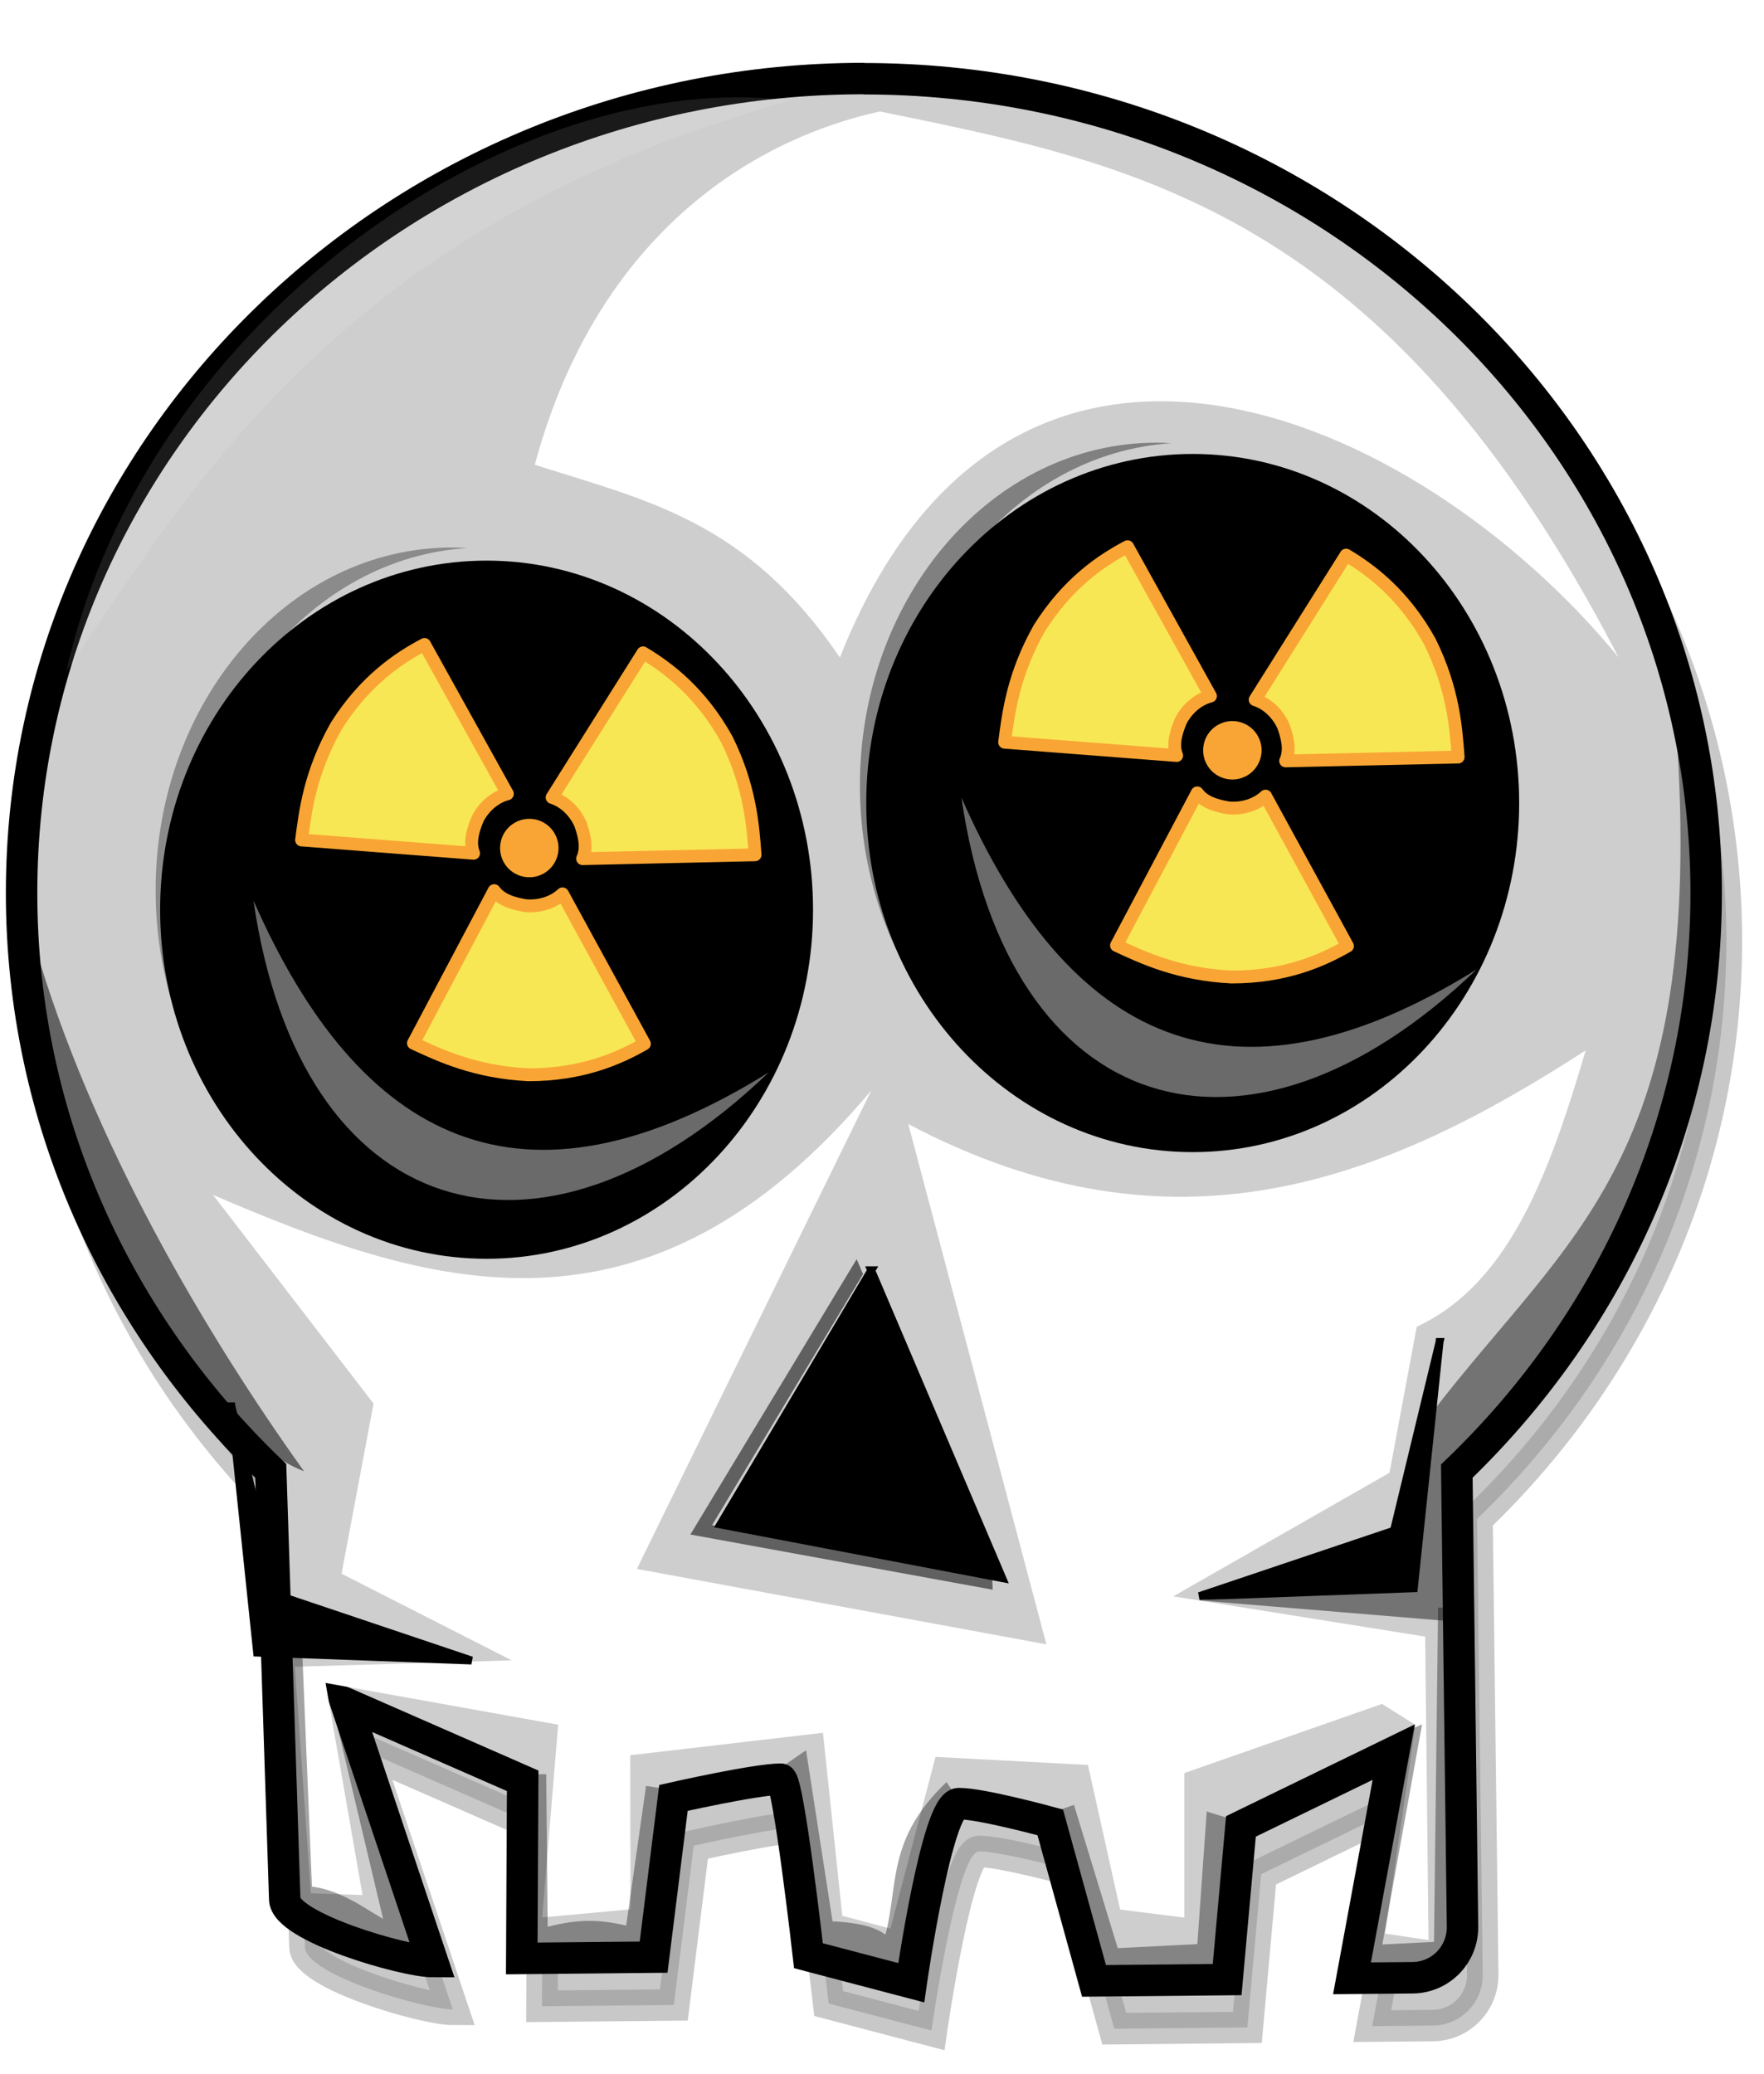 <?xml version="1.0"?>
<svg xmlns:rdf="http://www.w3.org/1999/02/22-rdf-syntax-ns#" xmlns="http://www.w3.org/2000/svg" xmlns:cc="http://creativecommons.org/ns#" xmlns:dc="http://purl.org/dc/elements/1.1/" id="svg2" viewBox="0 0 266.01 312.77" version="1.1">
  <defs id="defs4">
    <filter id="filter17923" color-interpolation-filters="sRGB">
      <feGaussianBlur id="feGaussianBlur7" stdDeviation="0.055"/>
    </filter>
    <filter id="filter18037" height="1.289" width="1.187" y="-.145" x="-.094" color-interpolation-filters="sRGB">
      <feGaussianBlur id="feGaussianBlur10" stdDeviation="0.291"/>
    </filter>
    <filter id="filter17436" color-interpolation-filters="sRGB">
      <feGaussianBlur id="feGaussianBlur13" stdDeviation="0.046"/>
    </filter>
    <filter id="filter17903" color-interpolation-filters="sRGB">
      <feGaussianBlur id="feGaussianBlur16" stdDeviation="0.029"/>
    </filter>
    <filter id="filter17338" color-interpolation-filters="sRGB">
      <feGaussianBlur id="feGaussianBlur19" stdDeviation="0.064"/>
    </filter>
    <filter id="filter17911" color-interpolation-filters="sRGB">
      <feGaussianBlur id="feGaussianBlur22" stdDeviation="0.03"/>
    </filter>
    <filter id="filter17446" height="1.127" width="1.268" y="-.064" x="-.134" color-interpolation-filters="sRGB">
      <feGaussianBlur id="feGaussianBlur25" stdDeviation="0.076"/>
    </filter>
    <filter id="filter17456" color-interpolation-filters="sRGB">
      <feGaussianBlur id="feGaussianBlur28" stdDeviation="0.127"/>
    </filter>
    <filter id="filter17841" height="1.325" width="1.636" y="-.163" x="-.318" color-interpolation-filters="sRGB">
      <feGaussianBlur id="feGaussianBlur31" stdDeviation="0.112"/>
    </filter>
    <filter id="filter17837" height="1.549" width="1.643" y="-.274" x="-.322" color-interpolation-filters="sRGB">
      <feGaussianBlur id="feGaussianBlur34" stdDeviation="0.112"/>
    </filter>
    <filter id="filter17833" height="1.435" width="1.55" y="-.217" x="-.275" color-interpolation-filters="sRGB">
      <feGaussianBlur id="feGaussianBlur37" stdDeviation="0.112"/>
    </filter>
    <filter id="filter17829" height="1.566" width="1.512" y="-.283" x="-.256" color-interpolation-filters="sRGB">
      <feGaussianBlur id="feGaussianBlur40" stdDeviation="0.112"/>
    </filter>
    <filter id="filter17825" height="1.267" width="2.01" y="-.133" x="-.505" color-interpolation-filters="sRGB">
      <feGaussianBlur id="feGaussianBlur43" stdDeviation="0.112"/>
    </filter>
    <filter id="filter18027" height="1.407" width="1.205" y="-.204" x="-.103" color-interpolation-filters="sRGB">
      <feGaussianBlur id="feGaussianBlur46" stdDeviation="0.252"/>
    </filter>
  </defs>
  <g id="g50" transform="translate(-62.528 -202.8)">
    <g id="g52" transform="matrix(27.73 0 0 27.73 -4571.2 -3314)">
      <path id="path54" opacity=".462" d="m171.91 127.51c-2.529 0-4.581 1.984-4.581 4.428 0 1.229 0.518 2.34 1.355 3.143l0.076 2.328c0 0.152 0.652 0.34 0.804 0.34l-0.471-1.404 0.961 0.421-0.005 0.966 0.717-0.007 0.108-0.866s0.441-0.1 0.583-0.102c0.042-0 0.151 0.96 0.151 0.96l0.559 0.147s0.139-0.973 0.259-0.974c0.12-0.001 0.497 0.102 0.497 0.102l0.238 0.862 0.724-0.007 0.075-0.833 0.831-0.404-0.227 1.23 0.327-0.003c0.152 0 0.274-0.123 0.274-0.275l-0.031-2.48c0.837-0.803 1.356-1.914 1.356-3.143 0-2.445-2.053-4.428-4.582-4.428z" filter="url(#filter17923)" stroke="#000" stroke-width=".171"/>
      <path id="path56" stroke="#000" stroke-width=".171" fill="#cecece" d="m171.8 127.25c-2.529 0-4.581 1.984-4.581 4.428 0 1.229 0.518 2.34 1.355 3.143l0.076 2.328c0 0.152 0.652 0.34 0.804 0.34l-0.471-1.404 0.961 0.421-0.005 0.966 0.717-0.007 0.108-0.866s0.441-0.1 0.583-0.102c0.042-0 0.151 0.96 0.151 0.96l0.559 0.147s0.139-0.973 0.259-0.974c0.12-0.001 0.497 0.102 0.497 0.102l0.238 0.862 0.724-0.007 0.075-0.833 0.831-0.404-0.227 1.23 0.327-0.003c0.152 0 0.274-0.123 0.274-0.275l-0.031-2.48c0.837-0.803 1.356-1.914 1.356-3.143 0-2.445-2.053-4.428-4.582-4.428z"/>
      <path id="path58" filter="url(#filter18037)" style="color:#000000" fill="#FFF" d="m168.26 133.32c1.177 0.506 2.357 0.886 3.58-0.568l-1.275 2.602 2.227 0.41-0.751-2.829c1.453 0.766 2.599 0.302 3.684-0.401-0.192 0.648-0.408 1.266-0.919 1.503l-0.148 0.794-1.176 0.672 1.37 0.219 0.018 1.65-0.236-0.035 0.165-1.135-0.182-0.114-1.075 0.376v0.786l-0.349-0.044-0.175-0.786-0.829-0.044-0.245 0.934-0.262-0.07-0.105-0.995-1.048 0.122 0.001 0.838-0.48 0.044 0.087-1.048-1.265-0.227 0.201 1.153-0.281-0.009-0.087-1.232 1.179-0.035-0.925-0.471 0.174-0.925z"/>
      <path id="path60" stroke-width="4" stroke="#000" transform="matrix(.043 0 0 .043 193.03 116.99)" d="m-412.86 330.22c0 23.275-17.589 42.143-39.286 42.143s-39.286-18.868-39.286-42.143 17.589-42.143 39.286-42.143 39.286 18.868 39.286 42.143z"/>
      <path id="path62" stroke-width=".043px" stroke="#000" fill-rule="evenodd" d="m171.84 133.73-0.821 1.382 1.533 0.292-0.713-1.674z"/>
      <path id="path64" stroke-width=".043px" stroke="#000" fill-rule="evenodd" d="m168.36 134.47 0.14 1.339 1.166 0.043-1.058-0.356-0.248-1.026z"/>
      <path id="path66" stroke-width=".043px" stroke="#000" fill-rule="evenodd" d="m174.93 134.12-0.14 1.339-1.166 0.043 1.058-0.356 0.248-1.026z"/>
      <path id="path68" opacity=".612" fill-opacity=".534" d="m169.56 129.8c-0.89 0-1.612 0.835-1.612 1.863s0.722 1.863 1.612 1.863c0.028 0 0.055-0.001 0.083-0.003-0.849-0.053-1.523-0.866-1.523-1.86 0-0.994 0.675-1.807 1.523-1.86-0.028-0.002-0.055-0.003-0.083-0.003z"/>
      <path id="path70" opacity=".715" fill-opacity=".533" d="m173.39 129.23c-0.89 0-1.612 0.835-1.612 1.863s0.722 1.863 1.612 1.863c0.028 0 0.055-0.001 0.083-0.003-0.849-0.053-1.523-0.866-1.523-1.86 0-0.994 0.675-1.807 1.523-1.86-0.028-0.002-0.055-0.003-0.083-0.003z"/>
      <path id="path72" filter="url(#filter17436)" fill-rule="evenodd" fill-opacity=".533" d="m171.76 133.67-0.904 1.497 1.644 0.3-0.003-0.068-1.523-0.283 0.821-1.365-0.035-0.082z"/>
      <path id="path74" stroke-width="4" stroke="#000" transform="matrix(.043 0 0 .043 189.19 117.57)" d="m-412.86 330.22c0 23.275-17.589 42.143-39.286 42.143s-39.286-18.868-39.286-42.143 17.589-42.143 39.286-42.143 39.286 18.868 39.286 42.143z"/>
      <path id="path76" style="color:#000000" d="m168.48 131.72c0.576 1.308 1.456 1.772 2.802 0.934-1.256 1.205-2.549 0.808-2.802-0.934z" fill-opacity=".415" filter="url(#filter17903)" fill="#FFF"/>
      <path id="path78" opacity=".665" filter="url(#filter17338)" style="color:#000000" d="m175.01 135.64-1.379-0.114c0.472-0.028 1.089-0.107 1.089-0.107s0.157-0.675 0.163-0.907c0.756-0.987 1.497-1.382 1.335-3.714 0.238 1.06 0.174 2.729-1.199 4.022z"/>
      <path id="path80" style="color:#000000" d="m172.33 131.16c0.576 1.308 1.456 1.772 2.802 0.934-1.256 1.205-2.549 0.808-2.802-0.934z" fill-opacity=".415" filter="url(#filter17911)" fill="#FFF"/>
      <path id="path82" opacity=".719" filter="url(#filter17446)" style="color:#000000" d="m167.29 131.96c0.31 1.066 0.925 2.109 1.465 2.863-0.578-0.226-1.526-1.563-1.465-2.863z"/>
      <path id="path84" opacity=".323" style="color:#000000" d="m171.4 127.37c-2.458 0.682-3.263 2.126-3.937 3.1 0.43-1.917 2.447-3.293 3.937-3.1z" filter="url(#filter17456)" fill="#FFF"/>
      <path id="path86" opacity=".6" filter="url(#filter17841)" style="color:#000000" d="m169.44 137.47-0.411-1.386-0.117 0.024 0.273 1.149c-0.112-0.065-0.229-0.154-0.387-0.176l-0.052-1.257-0.153-0.012c0.012 0.438 0.08 0.936 0.096 1.374 0.123 0.164 0.636 0.243 0.752 0.283z"/>
      <path id="path88" opacity=".6" filter="url(#filter17837)" style="color:#000000" d="m169.96 136.47h0.112l0.008 0.83c0.177-0.046 0.288-0.038 0.427-0.007l0.108-0.759 0.16 0.024-0.136 0.894-0.702-0.016z"/>
      <path id="path90" opacity=".6" filter="url(#filter17833)" style="color:#000000" d="m171.34 136.44 0.151 0.981 0.534 0.159 0.296-0.959-0.072-0.108c-0.325 0.309-0.261 0.559-0.332 0.829-0.075-0.053-0.184-0.066-0.288-0.072l-0.144-0.93z"/>
      <path id="path92" opacity=".6" filter="url(#filter17829)" style="color:#000000" d="m172.82 136.68 0.238 0.909 0.714-0.022 0.101-0.829-0.209-0.065-0.051 0.721-0.433 0.022-0.238-0.779z"/>
      <path id="path94" opacity=".6" filter="url(#filter17825)" style="color:#000000" d="m174.72 136.25 0.115-0.051-0.216 1.197 0.281-0.014 0.022-1.817 0.108-0.007-0.022 1.947-0.512 0.072z"/>
      <path id="path96" filter="url(#filter18027)" style="color:#000000" fill="#FFF" d="m170.01 129.35c0.611 0.196 1.151 0.302 1.659 1.048 0.915-2.308 3.13-1.346 4.235 0-1.263-2.438-2.64-2.686-4.017-2.969-0.77 0.17-1.56 0.741-1.877 1.921z"/>
    </g>
  </g>
  <g id="g2996" stroke-linejoin="round" stroke="#f9a535" transform="matrix(.484 0 0 -.484 -29.378 496.19)">
    <path id="path4429" d="m493.75 435.13c0 0.838-0.68 1.518-1.518 1.518-0.838 0-1.518-0.68-1.518-1.518 0-0.838 0.68-1.518 1.518-1.518 0.838 0 1.518 0.68 1.518 1.518z" transform="matrix(3.528 1.943 -1.943 3.528 -446.47 -1700.1)" stroke-linecap="round" stroke-width="1.486" fill="#f9a535"/>
    <path id="path4431" stroke-width="3.989px" fill-rule="evenodd" fill="#f8e754" d="m373.71 793.96 53.603-4.148c-1.541 3.779 0.209 8.164 1.263 10.754 1.85 3.57 5.106 6.674 9.268 7.772l-25.831 46.537c-8.12-4.266-18.607-11.326-27.481-25.396-8.153-14.429-9.653-26.459-10.822-35.519z"/>
    <path id="path4433" stroke-width="4.001" fill-rule="evenodd" fill="#f8e754" d="m408.57 730.66 25.153 47.516c2.37-3.322 7.011-4.188 9.763-4.682 4.006-0.345 8.37 0.747 11.523 3.677l25.516-46.71c-7.946-4.581-19.519-9.669-36.154-9.645-16.552 0.825-27.52 5.989-35.802 9.845z"/>
    <path id="path4435" stroke-width="3.989px" fill-rule="evenodd" fill="#f8e754" d="m515.01 789.34-53.749-1.206c1.745 3.689 0.238 8.163-0.672 10.807-1.652 3.666-4.733 6.943-8.829 8.268l28.341 45.052c7.874-4.704 17.959-12.328 26.049-26.863 7.35-14.854 8.189-26.947 8.861-36.058z"/>
  </g>
  <g id="g2996-1" stroke-linejoin="round" stroke="#f9a535" transform="matrix(.484 0 0 -.484 -135.4 510.93)">
    <path id="path4429-7" d="m493.75 435.13c0 0.838-0.68 1.518-1.518 1.518-0.838 0-1.518-0.68-1.518-1.518 0-0.838 0.68-1.518 1.518-1.518 0.838 0 1.518 0.68 1.518 1.518z" transform="matrix(3.528 1.943 -1.943 3.528 -446.47 -1700.1)" stroke-linecap="round" stroke-width="1.486" fill="#f9a535"/>
    <path id="path4431-4" stroke-width="3.989px" fill-rule="evenodd" fill="#f8e754" d="m373.71 793.96 53.603-4.148c-1.541 3.779 0.209 8.164 1.263 10.754 1.85 3.57 5.106 6.674 9.268 7.772l-25.831 46.537c-8.12-4.266-18.607-11.326-27.481-25.396-8.153-14.429-9.653-26.459-10.822-35.519z"/>
    <path id="path4433-0" stroke-width="4.001" fill-rule="evenodd" fill="#f8e754" d="m408.57 730.66 25.153 47.516c2.37-3.322 7.011-4.188 9.763-4.682 4.006-0.345 8.37 0.747 11.523 3.677l25.516-46.71c-7.946-4.581-19.519-9.669-36.154-9.645-16.552 0.825-27.52 5.989-35.802 9.845z"/>
    <path id="path4435-9" stroke-width="3.989px" fill-rule="evenodd" fill="#f8e754" d="m515.01 789.34-53.749-1.206c1.745 3.689 0.238 8.163-0.672 10.807-1.652 3.666-4.733 6.943-8.829 8.268l28.341 45.052c7.874-4.704 17.959-12.328 26.049-26.863 7.35-14.854 8.189-26.947 8.861-36.058z"/>
  </g>
</svg>

